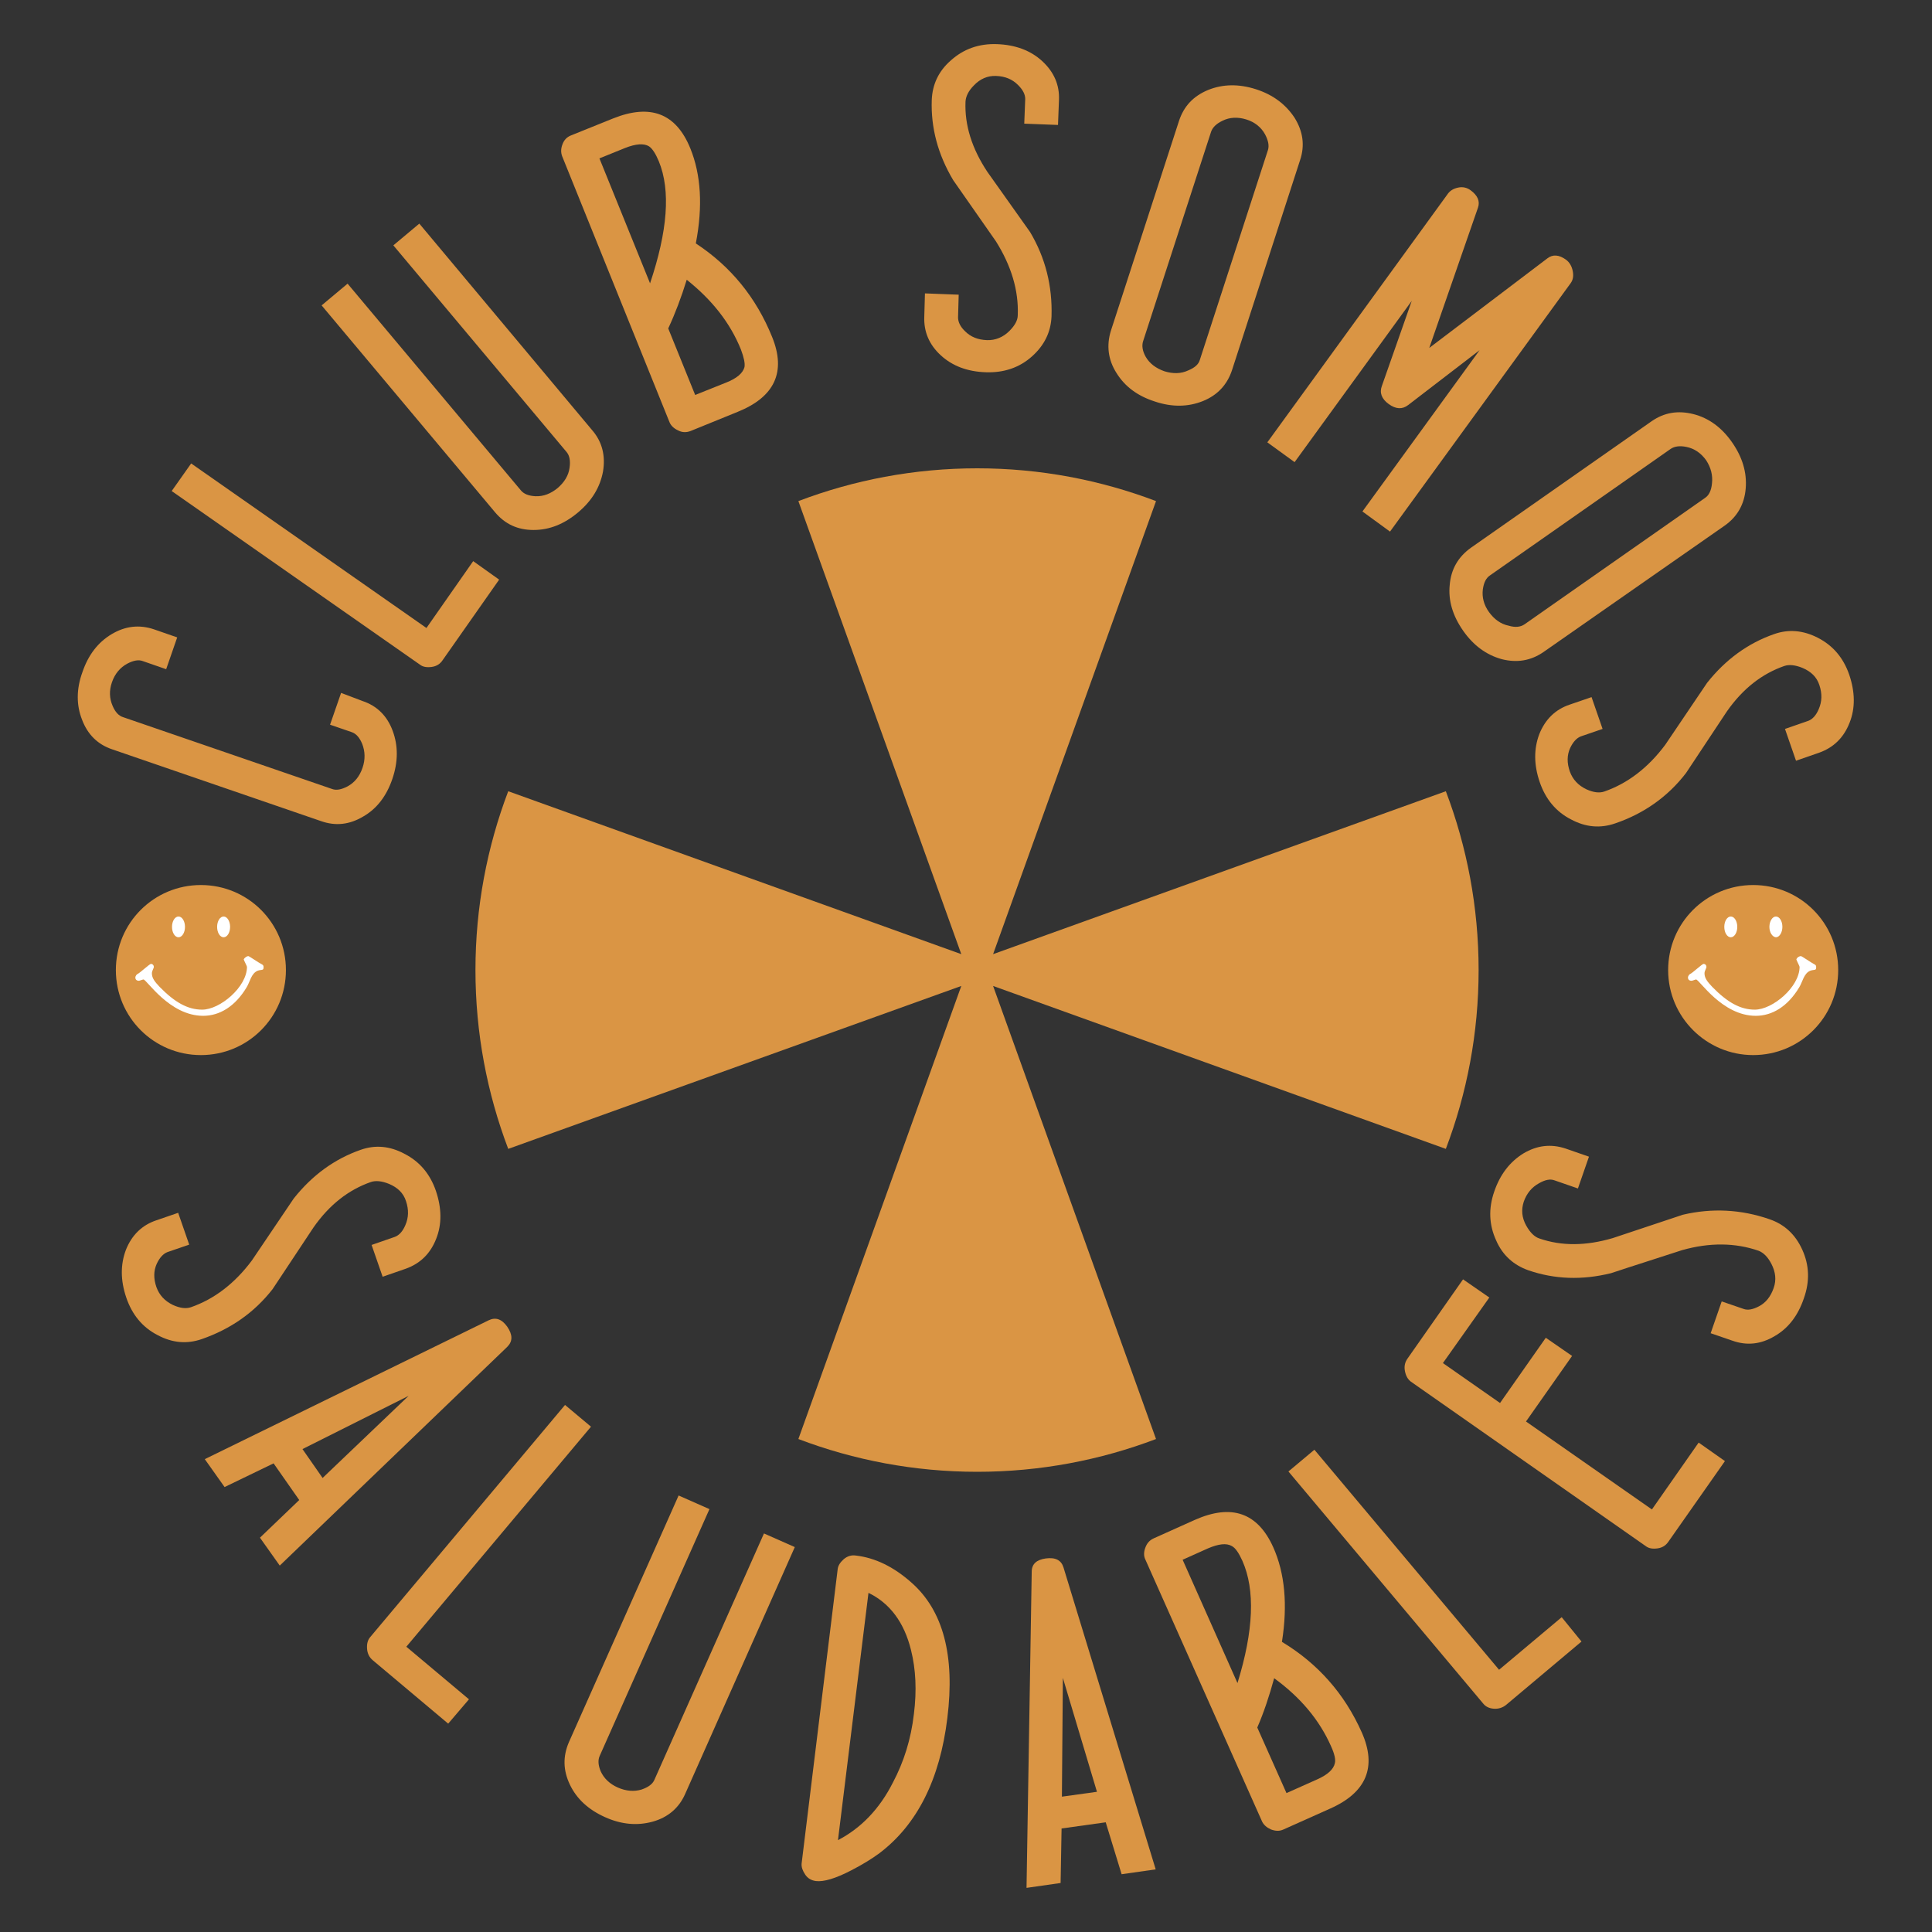<svg xmlns="http://www.w3.org/2000/svg" xmlns:xlink="http://www.w3.org/1999/xlink" x="0px" y="0px" viewBox="0 0 595.3 595.3" style="enable-background:new 0 0 595.3 595.3;" xml:space="preserve"><rect x="0" y="0" width="595.3" height="595.3" fill="#333333" stroke="none"/><style type="text/css">	.st0{fill:#009045;}	.st1{fill:#DA9544;}	.st2{fill:#FFFFFF;}	.st3{fill-rule:evenodd;clip-rule:evenodd;fill:#FFFFFF;}	.st4{fill-rule:evenodd;clip-rule:evenodd;fill:#DA9544;}</style><symbol id="Bush_Left" viewBox="-43.3 -24.3 86.6 48.6">	<g>		<g>			<path class="st0" d="M-33.9-3.5C-25.6,5.4-20.7,18-20.7,18C-24.1,7.5-28.2,2.3-34.9-6.2L-33.9-3.5z"></path>			<path class="st0" d="M-30.5,3.2c0.3,2.3,2.4,11.4,2.4,11.4L-30.3,9c-0.5-2.9,0.8-5.6,0.4-8L-30.5,3.2z"></path>			<path class="st0" d="M-27.7,8.6c0.3,2.3,1.7,9.8,1.7,9.8l-0.5-3.8c0-2.4-0.2-5.7-0.5-8.1L-27.7,8.6z"></path>			<path class="st0" d="M-24.2,13.4c0.2,1.4,3.1,6.6,3.1,6.6l-2.2-2.9c0-1.5-0.2-3.5-0.4-5L-24.2,13.4z"></path>			<path class="st0" d="M-21.2,18.1c0.6,1.2,2.8,6.2,2.8,6.2l-1.3-3.5c-0.3-1.3-1-3-1.6-4.3L-21.2,18.1z"></path>			<path class="st0" d="M-26,10.3c0.3,2.3,1.7,9.8,1.7,9.8l-1.2-4.8c0-2.4,0.4-4.7,0.1-7.1L-26,10.3z"></path>			<path class="st0" d="M-24.5,3.5c1.4,0.9,6.5,3.4,6.5,3.4l-3.3-2.2c-1.8-1.2-5.3-0.6-6.8-1.5L-24.5,3.5z"></path>			<path class="st0" d="M-21.9,6.9c1.9,1.3,6.1,5.1,6.1,5.1l-3.2-2.1c-2.2-1.1-5.1-2.7-7.1-4L-21.9,6.9z"></path>			<path class="st0" d="M-21.8,13.1c1,0.9,3.9,6.2,3.9,6.2l-1.3-3.4c-1.2-0.8-2.8-2-3.9-3L-21.8,13.1z"></path>			<path class="st0" d="M-23.3,9.5c1.6,1,6,5.9,6,5.9l-2.6-3.9c-1.8-0.9-3.5-1.2-5.1-2.2L-23.3,9.5z"></path>			<path class="st0" d="M-33,0.4c0.3,2.3,1.6,12.7,1.6,12.7l-1.4-6.9c-0.5-2.9,0.8-5.6,0.4-8L-33,0.4z"></path>			<path class="st0" d="M-35-1.3c0.3,2.3,1.6,12.7,1.6,12.7l-1.4-6.9c-0.5-2.9,0.8-5.6,0.4-8L-35-1.3z"></path>			<path class="st0" d="M-29.4-0.6c1.5,0.6,10.2,4.3,10.2,4.3L-24,0.6c-1.9-0.8-5.4-0.5-7-1.1L-29.4-0.6z"></path>			<path class="st0" d="M-30-3.3c1.7,0.7,9.7,4.1,9.7,4.1L-25.4-2C-27.5-3-30-2.2-31.8-3L-30-3.3z"></path>		</g>		<g>			<path class="st0" d="M-41.1-9.8c17.3-2.8,35.8-10.6,35.8-10.6c-13.5,6.7-22.8,8.7-38,12.1L-41.1-9.8z"></path>			<path class="st0" d="M-29.9-13.6c2.4-1.7,13.1-8,13.1-8l-7.5,3.4c-3.2,2.1-4.2,4.9-6.8,6.7L-29.9-13.6z"></path>			<path class="st0" d="M-21.8-16.4c2.4-1.7,10.9-7,10.9-7l-4.1,2.8c-2.2,2-5.5,4.5-8,6.3L-21.8-16.4z"></path>			<path class="st0" d="M-13.5-18.5c1.5-1,9.4-3.7,9.4-3.7L-9.2-21c-1.4,1.2-3.4,2.8-5,3.8L-13.5-18.5z"></path>			<path class="st0" d="M-5.9-20.7c1.7-0.6,8.8-3.6,8.8-3.6l-4.6,2.2c-1.5,0.9-3.8,1.9-5.7,2.6L-5.9-20.7z"></path>			<path class="st0" d="M-18.4-17c2.4-1.7,10.9-7,10.9-7l-5.7,3.3c-2.2,2-3.8,4-6.4,5.8L-18.4-17z"></path>			<path class="st0" d="M-22.9-10.7c2.4,0,10.3,0.7,10.3,0.7l-5.7,0c-3,0-6.5-2.3-9-2.3L-22.9-10.7z"></path>			<path class="st0" d="M-16.9-12c3.3,0,11.4-0.9,11.4-0.9l-5.5,0.1c-3.4-0.3-8.1-0.5-11.5-0.4L-16.9-12z"></path>			<path class="st0" d="M-11.2-17c2-0.2,9.9-3,9.9-3l-4.5,2.1c-2.1,0-5,0.2-7.1,0.4L-11.2-17z"></path>			<path class="st0" d="M-16.1-14.9c2.7,0,12-1.6,12-1.6l-6.5,1.8c-2.8-0.3-4.9-0.9-7.7-0.9L-16.1-14.9z"></path>			<path class="st0" d="M-35.2-12.6c2.4-1.7,13.4-9.5,13.4-9.5l-7.8,4.8c-3.2,2.1-4.2,4.9-6.8,6.7L-35.2-12.6z"></path>			<path class="st0" d="M-38.9-12.3c2.4-1.7,13.4-9.5,13.4-9.5l-7.8,4.8c-3.2,2.1-4.2,4.9-6.8,6.7L-38.9-12.3z"></path>			<path class="st0" d="M-32-10c2.3,0.3,15.2,1.9,15.2,1.9l-8.2,0c-2.9-0.3-6.4-2.5-8.8-2.8L-32-10z"></path>			<path class="st0" d="M-35.2-8c2.6,0.3,14.5,1.8,14.5,1.8l-8.2-0.5C-32.2-7-34.2-8.9-37-9.2L-35.2-8z"></path>		</g>		<g>			<path class="st0" d="M-20-4.8c13.5-2,27.7-7.1,27.7-7.1C-2.8-7.2-10-5.7-21.9-3.3L-20-4.8z"></path>			<path class="st0" d="M-11.4-7c1.9-1.2,10.2-5.6,10.2-5.6L-7-10.3c-2.5,1.5-3.3,3.4-5.3,4.7L-11.4-7z"></path>			<path class="st0" d="M-5.1-9c1.9-1.2,8.5-5,8.5-5l-3.2,2C-1.5-10.7-4.1-8.9-6-7.6L-5.1-9z"></path>			<path class="st0" d="M1.3-10.5c1.2-0.7,7.3-2.6,7.3-2.6l-4,0.9c-1.1,0.8-2.6,1.9-3.9,2.7L1.3-10.5z"></path>			<path class="st0" d="M7.3-12.1c1.4-0.4,6.8-2.5,6.8-2.5l-3.6,1.5c-1.2,0.6-3,1.4-4.4,1.8L7.3-12.1z"></path>			<path class="st0" d="M-2.5-9.5c1.9-1.2,8.5-5,8.5-5l-4.5,2.3c-1.7,1.4-3,2.8-5,4.1L-2.5-9.5z"></path>			<path class="st0" d="M-6-5c1.8,0,8,0.5,8,0.5l-4.5,0c-2.4,0-5-1.6-7-1.7L-6-5z"></path>			<path class="st0" d="M-1.3-5.9c2.5,0,8.9-0.6,8.9-0.6l-4.3,0c-2.7-0.2-6.3-0.3-9-0.3L-1.3-5.9z"></path>			<path class="st0" d="M3.1-9.5c1.6-0.1,7.7-2.1,7.7-2.1l-3.5,1.5c-1.7,0-3.9,0.1-5.6,0.3L3.1-9.5z"></path>			<path class="st0" d="M-0.7-7.9c2.1,0,9.3-1.1,9.3-1.1l-5,1.2C1.4-8-0.2-8.5-2.4-8.5L-0.7-7.9z"></path>			<path class="st0" d="M-15.5-6.3C-13.7-7.5-5.1-13-5.1-13l-6.1,3.4c-2.5,1.5-3.3,3.4-5.3,4.7L-15.5-6.3z"></path>			<path class="st0" d="M-18.4-6.2C-16.6-7.3-8-12.8-8-12.8l-6.1,3.4c-2.5,1.5-3.3,3.4-5.3,4.7L-18.4-6.2z"></path>			<path class="st0" d="M-13.1-4.5c1.8,0.2,11.9,1.3,11.9,1.3l-6.4,0c-2.3-0.2-5-1.7-6.8-2L-13.1-4.5z"></path>			<path class="st0" d="M-15.6-3.1c2,0.2,11.3,1.3,11.3,1.3l-6.4-0.3C-13.3-2.4-14.8-3.7-17-4L-15.6-3.1z"></path>		</g>		<g>			<path class="st0" d="M1.7-2.1c12.2-1.7,25.1-6.1,25.1-6.1C17.3-4.1,10.7-2.8,0-0.8L1.7-2.1z"></path>			<path class="st0" d="M9.5-4c1.7-1,9.2-4.8,9.2-4.8l-5.3,2.1c-2.2,1.3-3,3-4.8,4L9.5-4z"></path>			<path class="st0" d="M15.2-5.7c1.7-1,7.7-4.3,7.7-4.3L20-8.3c-1.6,1.2-3.9,2.7-5.7,3.8L15.2-5.7z"></path>			<path class="st0" d="M21-7c1.1-0.6,6.7-2.3,6.7-2.3L24-8.5c-1,0.7-2.4,1.7-3.5,2.3L21-7z"></path>			<path class="st0" d="M26.4-8.3c1.2-0.4,6.2-2.2,6.2-2.2l-3.3,1.3c-1.1,0.5-2.7,1.2-4,1.6L26.4-8.3z"></path>			<path class="st0" d="M17.6-6.1c1.7-1,7.7-4.3,7.7-4.3l-4,2c-1.6,1.2-2.7,2.4-4.5,3.5L17.6-6.1z"></path>			<path class="st0" d="M14.3-2.2c1.7,0,7.3,0.4,7.3,0.4l-4,0c-2.1,0-4.6-1.4-6.3-1.4L14.3-2.2z"></path>			<path class="st0" d="M18.6-3c2.3,0,8.1-0.5,8.1-0.5l-3.9,0c-2.4-0.2-5.7-0.3-8.1-0.3L18.6-3z"></path>			<path class="st0" d="M22.6-6.1c1.4-0.1,7-1.8,7-1.8l-3.2,1.3c-1.5,0-3.5,0.1-5,0.2L22.6-6.1z"></path>			<path class="st0" d="M19.2-4.8c1.9,0,8.4-1,8.4-1l-4.6,1.1c-2-0.2-3.5-0.5-5.5-0.5L19.2-4.8z"></path>			<path class="st0" d="M5.7-3.4c1.7-1,9.5-5.7,9.5-5.7L9.7-6.2c-2.2,1.3-3,3-4.8,4L5.7-3.4z"></path>			<path class="st0" d="M3.1-3.2c1.7-1,9.5-5.7,9.5-5.7L7-6c-2.2,1.3-3,3-4.8,4L3.1-3.2z"></path>			<path class="st0" d="M7.9-1.8c1.6,0.2,10.7,1.1,10.7,1.1l-5.8,0c-2.1-0.2-4.5-1.5-6.2-1.7L7.9-1.8z"></path>			<path class="st0" d="M5.7-0.6C7.5-0.4,16,0.5,16,0.5l-5.8-0.3C7.8,0,6.4-1.2,4.4-1.4L5.7-0.6z"></path>		</g>		<g>			<path class="st0" d="M14,2.8c11.1-1.5,22.7-5.2,22.7-5.2c-8.6,3.5-14.5,4.6-24.3,6.3L14,2.8z"></path>			<path class="st0" d="M21.1,1.2C22.6,0.3,29.4-3,29.4-3l-4.8,1.8c-2,1.1-2.7,2.6-4.3,3.5L21.1,1.2z"></path>			<path class="st0" d="M26.2-0.3c1.5-0.9,7-3.7,7-3.7l-2.6,1.5c-1.4,1-3.5,2.4-5.1,3.3L26.2-0.3z"></path>			<path class="st0" d="M31.5-1.4c1-0.5,6-2,6-2l-3.3,0.6c-0.9,0.6-2.2,1.4-3.2,2L31.5-1.4z"></path>			<path class="st0" d="M36.4-2.5C37.5-2.9,42-4.4,42-4.4l-3,1.1c-1,0.5-2.4,1-3.6,1.4L36.4-2.5z"></path>			<path class="st0" d="M28.4-0.6c1.5-0.9,7-3.7,7-3.7l-3.6,1.7c-1.4,1-2.4,2.1-4.1,3L28.4-0.6z"></path>			<path class="st0" d="M25.5,2.7C27,2.7,32.1,3,32.1,3l-3.7,0c-1.9,0-4.1-1.2-5.7-1.2L25.5,2.7z"></path>			<path class="st0" d="M29.4,2c2.1,0,7.3-0.5,7.3-0.5l-3.5,0C31,1.4,28,1.3,25.8,1.3L29.4,2z"></path>			<path class="st0" d="M33-0.6c1.3-0.1,6.3-1.5,6.3-1.5l-2.9,1.1c-1.4,0-3.2,0.1-4.6,0.2L33-0.6z"></path>			<path class="st0" d="M29.9,0.5c1.7,0,7.6-0.8,7.6-0.8l-4.1,0.9c-1.8-0.1-3.1-0.5-4.9-0.5L29.9,0.5z"></path>			<path class="st0" d="M17.7,1.7c1.5-0.9,8.6-4.9,8.6-4.9l-5,2.5c-2,1.1-2.7,2.6-4.3,3.5L17.7,1.7z"></path>			<path class="st0" d="M15.3,1.8c1.5-0.9,8.6-4.9,8.6-4.9l-5,2.5c-2,1.1-2.7,2.5-4.3,3.5L15.3,1.8z"></path>			<path class="st0" d="M19.7,3.1c1.5,0.2,9.7,1,9.7,1l-5.2,0c-1.9-0.2-4.1-1.3-5.6-1.5L19.7,3.1z"></path>			<path class="st0" d="M17.7,4.1C19.3,4.2,26.9,5,26.9,5l-5.2-0.2c-2.2-0.2-3.4-1.1-5.2-1.3L17.7,4.1z"></path>		</g>		<g>			<path class="st0" d="M-16.8,0.1c7.6,6.3,13.9,16,13.9,16C-7,8-10.9,4.2-17.2-2L-16.8,0.1z"></path>			<path class="st0" d="M-12.5,5.1c0.5,1.8,3.3,9.1,3.3,9.1l-2.4-4.3c-0.7-2.3-0.1-4.6-0.7-6.6L-12.5,5.1z"></path>			<path class="st0" d="M-9.6,9.2C-9.1,11-7,17.1-7,17.1l-0.9-3c-0.3-2-0.9-4.7-1.5-6.6L-9.6,9.2z"></path>			<path class="st0" d="M-6.3,12.7c0.3,1.1,3.2,5,3.2,5l-2.1-2.1c-0.2-1.2-0.6-2.9-0.9-4L-6.3,12.7z"></path>			<path class="st0" d="M-3.3,16.2c0.6,0.9,3,4.8,3,4.8l-1.5-2.7c-0.4-1-1.1-2.4-1.8-3.3L-3.3,16.2z"></path>			<path class="st0" d="M-8.1,10.5c0.5,1.8,2.6,7.8,2.6,7.8L-7,14.5c-0.3-2-0.3-3.9-0.8-5.8L-8.1,10.5z"></path>			<path class="st0" d="M-7.8,4.7c1.2,0.5,5.5,2,5.5,2l-2.9-1.4c-1.5-0.7-4.2,0.1-5.5-0.4L-7.8,4.7z"></path>			<path class="st0" d="M-5.3,7.1c1.6,0.8,5.4,3.4,5.4,3.4l-2.7-1.4c-1.8-0.6-4.3-1.6-6-2.4L-5.3,7.1z"></path>			<path class="st0" d="M-4.5,12.2c0.9,0.6,3.8,4.6,3.8,4.6l-1.4-2.7c-1.1-0.5-2.5-1.3-3.5-2L-4.5,12.2z"></path>			<path class="st0" d="M-6.1,9.4c1.4,0.6,5.4,4.1,5.4,4.1l-2.6-2.9c-1.5-0.5-2.9-0.5-4.3-1.2L-6.1,9.4z"></path>			<path class="st0" d="M-14.8,3.2c0.5,1.8,2.9,10.2,2.9,10.2l-2-5.5c-0.7-2.3-0.1-4.6-0.7-6.6L-14.8,3.2z"></path>			<path class="st0" d="M-16.6,2.1c0.5,1.8,2.9,10.2,2.9,10.2l-2-5.5c-0.7-2.3-0.1-4.6-0.7-6.6L-16.6,2.1z"></path>			<path class="st0" d="M-12.2,2c1.3,0.3,8.5,2.3,8.5,2.3l-4.2-2c-1.6-0.4-4.2,0.3-5.6,0L-12.2,2z"></path>			<path class="st0" d="M-13-0.2c1.4,0.4,8.1,2.2,8.1,2.2l-4.3-1.6c-1.8-0.6-3.6,0.3-5.2-0.1L-13-0.2z"></path>		</g>		<g>			<path class="st0" d="M-1.7,1.4c5,5.2,8.9,13,8.9,13c-2.4-6.5-4.9-9.6-9-14.6L-1.7,1.4z"></path>			<path class="st0" d="M1,5.4c0.3,1.4,1.8,7.1,1.8,7.1L1.4,9.1C1,7.3,1.6,5.6,1.3,4.1L1,5.4z"></path>			<path class="st0" d="M2.8,8.7c0.3,1.4,1.3,6.1,1.3,6.1l-0.4-2.4c-0.1-1.5-0.3-3.6-0.6-5.1L2.8,8.7z"></path>			<path class="st0" d="M4.9,11.6c0.2,0.9,2,4,2,4l-1.3-1.8c-0.1-0.9-0.2-2.2-0.4-3.1L4.9,11.6z"></path>			<path class="st0" d="M6.8,14.4c0.4,0.7,1.8,3.8,1.8,3.8l-0.9-2.2c-0.2-0.8-0.7-1.9-1.1-2.6L6.8,14.4z"></path>			<path class="st0" d="M3.8,9.8c0.3,1.4,1.3,6.1,1.3,6.1l-0.8-3c-0.1-1.5,0.1-3-0.2-4.5L3.8,9.8z"></path>			<path class="st0" d="M4.4,5.4c0.8,0.5,3.8,1.8,3.8,1.8L6.2,6c-1-0.7-3-0.2-3.9-0.7L4.4,5.4z"></path>			<path class="st0" d="M6,7.4c1.1,0.7,3.6,2.9,3.6,2.9L7.8,9.1c-1.3-0.6-3-1.5-4.1-2.2L6,7.4z"></path>			<path class="st0" d="M6.3,11.3C6.9,11.9,8.7,15,8.7,15l-0.8-2.1c-0.7-0.5-1.7-1.2-2.3-1.7L6.3,11.3z"></path>			<path class="st0" d="M5.3,9.1c0.9,0.6,3.6,3.4,3.6,3.4l-1.6-2.3c-1.1-0.5-2-0.6-3-1.2L5.3,9.1z"></path>			<path class="st0" d="M-0.5,3.8c0.3,1.4,1.4,8,1.4,8l-1-4.3c-0.4-1.8,0.2-3.5-0.1-5L-0.5,3.8z"></path>			<path class="st0" d="M-1.7,2.9c0.3,1.4,1.4,8,1.4,8l-1-4.3c-0.4-1.8,0.2-3.5-0.1-5L-1.7,2.9z"></path>			<path class="st0" d="M1.5,3c0.9,0.3,5.9,2.2,5.9,2.2L4.5,3.5c-1.1-0.4-3,0-4-0.4L1.5,3z"></path>			<path class="st0" d="M1,1.3c1,0.4,5.6,2.1,5.6,2.1L3.7,2C2.4,1.4,1.1,2,0,1.6L1,1.3z"></path>		</g>		<g>			<path class="st0" d="M10.4,4.1c5.3,4.5,9.1,10.9,9.1,10.9c-2.2-5.3-4.9-8-9.2-12.2L10.4,4.1z"></path>			<path class="st0" d="M13.2,7.5c0.2,1.1,1.5,5.8,1.5,5.8l-1.4-2.8c-0.3-1.5,0.5-2.8,0.3-4L13.2,7.5z"></path>			<path class="st0" d="M15,10.3c0.2,1.1,1.1,5,1.1,5l-0.3-1.9c0-1.2-0.1-2.9-0.3-4.1L15,10.3z"></path>			<path class="st0" d="M17.3,12.7c0.1,0.7,2,3.3,2,3.3l-1.4-1.5c0-0.8-0.1-1.8-0.2-2.5L17.3,12.7z"></path>			<path class="st0" d="M19.2,15.1c0.4,0.6,1.8,3.2,1.8,3.2l-0.8-1.8c-0.2-0.7-0.6-1.5-1-2.2L19.2,15.1z"></path>			<path class="st0" d="M16.1,11.2c0.2,1.1,1.1,5,1.1,5l-0.7-2.4c0-1.2,0.3-2.4,0.1-3.6L16.1,11.2z"></path>			<path class="st0" d="M17,7.7c0.9,0.4,4.2,1.7,4.2,1.7l-2.2-1.1c-1.1-0.6-3.4-0.3-4.4-0.8L17,7.7z"></path>			<path class="st0" d="M18.8,9.4c1.2,0.6,3.9,2.6,3.9,2.6l-2-1.1c-1.4-0.5-3.2-1.4-4.5-2L18.8,9.4z"></path>			<path class="st0" d="M18.8,12.6c0.7,0.5,2.5,3.1,2.5,3.1l-0.8-1.7c-0.8-0.4-1.8-1-2.5-1.5L18.8,12.6z"></path>			<path class="st0" d="M17.8,10.7c1,0.5,3.8,3,3.8,3l-1.7-2c-1.2-0.4-2.2-0.6-3.3-1.1L17.8,10.7z"></path>			<path class="st0" d="M11.6,6.1c0.2,1.1,1,6.4,1,6.4l-0.9-3.5c-0.3-1.5,0.5-2.8,0.3-4L11.6,6.1z"></path>			<path class="st0" d="M10.3,5.3c0.2,1.1,1,6.4,1,6.4l-0.9-3.5c-0.3-1.5,0.5-2.8,0.3-4L10.3,5.3z"></path>			<path class="st0" d="M13.9,5.7c1,0.3,6.5,2.2,6.5,2.2l-3.1-1.6c-1.3-0.4-3.4-0.2-4.5-0.6L13.9,5.7z"></path>			<path class="st0" d="M13.5,4.3c1.1,0.4,6.2,2.1,6.2,2.1L16.5,5c-1.4-0.5-3-0.1-4.1-0.5L13.5,4.3z"></path>		</g>		<g>			<path class="st0" d="M22.4,7.2c9.3,2,17.5,6.5,17.5,6.5C34.3,9.7,29.5,8.3,21.7,6L22.4,7.2z"></path>			<path class="st0" d="M27.8,9.3c0.8,1,4.9,4.8,4.9,4.8L29.4,12c-1.1-1.2-0.7-2.8-1.6-3.9L27.8,9.3z"></path>			<path class="st0" d="M31.5,11.1c0.8,1,3.9,4.2,3.9,4.2L34,13.6c-0.6-1.2-1.6-2.7-2.5-3.7L31.5,11.1z"></path>			<path class="st0" d="M35.7,12.5c0.5,0.6,4.2,2.3,4.2,2.3L37.3,14c-0.4-0.7-1-1.6-1.6-2.3L35.7,12.5z"></path>			<path class="st0" d="M39.4,13.9c0.8,0.4,3.9,2.2,3.9,2.2l-2-1.3c-0.6-0.5-1.6-1.2-2.4-1.6L39.4,13.9z"></path>			<path class="st0" d="M33.3,11.5c0.8,1,3.9,4.2,3.9,4.2l-2.2-2c-0.6-1.2-0.8-2.3-1.7-3.4L33.3,11.5z"></path>			<path class="st0" d="M32.9,7.9c1.4,0,6.4-0.1,6.4-0.1l-3.4-0.2c-1.8-0.1-4.7,1.1-6.2,1.1L32.9,7.9z"></path>			<path class="st0" d="M36,8.8c1.9,0.1,6.5,0.8,6.5,0.8l-3.2-0.2c-2.1,0.1-5,0-7-0.1L36,8.8z"></path>			<path class="st0" d="M37.6,11.7c1.1,0.2,4.8,1.9,4.8,1.9l-1.9-1.3c-1.3-0.1-2.9-0.2-4.1-0.4L37.6,11.7z"></path>			<path class="st0" d="M35.5,10.4c1.6,0.1,6.5,1.2,6.5,1.2l-3.2-1.1c-1.8,0.1-3.2,0.4-4.9,0.3L35.5,10.4z"></path>			<path class="st0" d="M25,8.6c0.8,1,4.5,5.6,4.5,5.6l-2.9-2.9c-1.1-1.2-0.7-2.8-1.6-3.9L25,8.6z"></path>			<path class="st0" d="M22.9,8.3c0.8,1,4.5,5.6,4.5,5.6l-2.9-2.9c-1.1-1.2-0.7-2.8-1.6-3.9L22.9,8.3z"></path>			<path class="st0" d="M27.8,7.2c1.5-0.1,9.7-0.6,9.7-0.6l-4.9-0.2c-1.9,0.1-4.7,1.2-6.2,1.3L27.8,7.2z"></path>			<path class="st0" d="M26.6,6.1c1.6-0.1,9.3-0.6,9.3-0.6l-5,0c-2.1,0.1-4,1.1-5.7,1.2L26.6,6.1z"></path>		</g>	</g></symbol><g id="Fondo"></g><g id="Gu&#xED;as"></g><g id="Primer_plano">	<g>		<path class="st1" d="M35.7,298.9c0-14.5,11.7-26.2,26.2-26.2c14.5,0,26.2,11.7,26.2,26.2c0,14.5-11.7,26.2-26.2,26.2   C47.4,325.1,35.7,313.4,35.7,298.9z"></path>		<ellipse class="st2" cx="55" cy="285.6" rx="2" ry="3.2"></ellipse>		<ellipse class="st2" cx="68.9" cy="285.6" rx="2" ry="3.2"></ellipse>		<path class="st3" d="M76.5,294.6c0.3,0,3.1,2,4.3,2.6c0.5,0.3,0.4,0.7,0.4,1c0,0.9-0.7,0.5-1.8,0.9c-2,0.8-2.4,3.5-3.4,5.1   c-3.6,6-8.4,8.8-13.4,8.8c-10.4,0-17.4-11.2-18.4-11.2c-0.2,0-1.2,0.4-1.4,0.4c-0.8,0-1.1-0.5-1.1-1c0-0.4,0.4-1,0.7-1.1   c0.7-0.3,3.7-3.1,4.1-3.1c0.6,0,0.9,0.5,0.9,0.9c0,0.5-0.6,1.2-0.6,2c0,1.5,0.9,2.6,2.4,4.2c4.6,4.7,8.6,7,13.1,7   c5.5,0,13.8-7,13.8-13.2c0-0.2-1-2.1-1-2.3C75.5,294.9,76.2,294.6,76.5,294.6z"></path>		<path class="st1" d="M514,298.9c0-14.5,11.7-26.2,26.2-26.2c14.5,0,26.2,11.7,26.2,26.2c0,14.5-11.7,26.2-26.2,26.2   C525.8,325.1,514,313.4,514,298.9z"></path>		<ellipse class="st2" cx="533.3" cy="285.6" rx="2" ry="3.2"></ellipse>		<path class="st2" d="M545.2,285.6c0-1.7,0.9-3.2,2-3.2c1.1,0,2,1.4,2,3.2c0,1.7-0.9,3.2-2,3.2   C546.1,288.7,545.2,287.3,545.2,285.6z"></path>		<path class="st3" d="M554.9,294.6c0.3,0,3.1,2,4.3,2.6c0.5,0.3,0.4,0.7,0.4,1c0,0.9-0.7,0.5-1.8,0.9c-2,0.8-2.4,3.5-3.4,5.1   c-3.6,6-8.4,8.8-13.4,8.8c-10.4,0-17.4-11.2-18.4-11.2c-0.2,0-1.1,0.4-1.4,0.4c-0.8,0-1.1-0.5-1.1-1c0-0.4,0.4-1,0.7-1.1   c0.7-0.3,3.7-3.1,4.1-3.1c0.6,0,0.9,0.5,0.9,0.9c0,0.5-0.6,1.2-0.6,2c0,1.5,0.9,2.6,2.4,4.2c4.6,4.7,8.6,7,13.1,7   c5.5,0,13.8-7,13.8-13.2c0-0.2-1-2.1-1-2.3C553.8,294.9,554.5,294.6,554.9,294.6z"></path>		<path class="st1" d="M306,303.8l50.2,139.6c-17.1,6.5-35.7,10.1-55.1,10.1c-19.4,0-38-3.6-55.1-10.1l50.2-139.6L156.6,354   c-6.5-17.1-10.1-35.7-10.1-55.1s3.6-38,10.1-55.1L296.2,294L246,154.4c17.1-6.5,35.7-10.1,55.1-10.1c19.4,0,38,3.6,55.1,10.1   L306,294l139.5-50.2c6.5,17.1,10.1,35.7,10.1,55.1s-3.6,38-10.1,55.1L306,303.8z"></path>		<path class="st4" d="M111.7,216c4.5,1.5,7.6,4.6,9.3,9.2c1.7,4.6,1.7,9.5-0.1,14.8c-1.8,5.3-4.8,9.2-9,11.6c-4.2,2.5-8.5,3-13,1.4   l-64.3-22.1c-4.5-1.5-7.6-4.6-9.3-9.1c-1.8-4.5-1.8-9.5,0.1-14.7c1.8-5.3,4.8-9.2,9-11.7c4.2-2.5,8.5-3,13-1.5l7.2,2.5l-3.4,9.8   l-7.2-2.5c-1.3-0.5-2.9-0.2-4.8,0.8c-2.2,1.2-3.8,3.1-4.7,5.7c-0.9,2.6-0.8,5,0.2,7.3c0.8,1.9,1.9,3.1,3.3,3.5l64.3,22.1   c1.3,0.5,2.9,0.2,4.8-0.8c2.2-1.2,3.7-3.1,4.6-5.7c0.9-2.6,0.8-5.1-0.1-7.4c-0.8-1.9-1.8-3.1-3.2-3.6l-6.7-2.3l3.4-9.8L111.7,216z   "></path>		<path class="st4" d="M153.8,178.6l-17.4,24.8c-0.8,1.2-1.9,1.9-3.4,2.1c-1.5,0.2-2.7,0-3.6-0.7l-76.5-53.5l6-8.5l72.5,50.7   l14.4-20.6L153.8,178.6z"></path>		<path class="st4" d="M182.5,132.6c3.1,3.6,4.1,7.9,3.3,12.7c-0.9,4.8-3.4,9-7.7,12.6c-4.3,3.6-8.8,5.4-13.7,5.4   c-4.9,0-8.8-1.8-11.9-5.5L99.1,94.1l8-6.7l53.4,63.7c0.9,1.1,2.4,1.7,4.5,1.8c2.5,0.1,4.7-0.8,6.8-2.5c2.1-1.8,3.4-3.9,3.7-6.3   c0.3-2.1,0-3.7-0.9-4.8l-53.4-63.7l8-6.7L182.5,132.6z"></path>		<path class="st4" d="M228.3,107.7c-3.3-8.2-8.9-15.3-16.7-21.5c-1.7,5.5-3.6,10.5-5.7,15l8.3,20.5l9.5-3.8   c3.3-1.3,5.2-2.9,5.7-4.8C229.6,111.9,229.2,110.1,228.3,107.7z M203,49.7c-1-2.4-2-3.9-3-4.6c-1.6-1-4.1-0.8-7.4,0.5l-7.9,3.2   l15.6,38.5C205.7,71.2,206.7,58.7,203,49.7z M237.9,103.8c4.4,10.8,0.8,18.5-10.6,23.1l-14.5,5.9c-1.3,0.5-2.6,0.5-3.9-0.2   c-1.3-0.6-2.2-1.5-2.6-2.5l-33.1-82c-0.4-1.1-0.4-2.3,0.1-3.6c0.5-1.4,1.4-2.3,2.7-2.8l12.9-5.2c11.5-4.6,19.4-1.6,23.8,9.2   c3.3,8.1,3.9,17.9,1.7,29.3C225.2,82.1,233,91.7,237.9,103.8z"></path>		<path class="st4" d="M324,97.5c-0.2,4.8-2.2,8.9-6,12.3c-3.9,3.5-8.7,5.1-14.3,4.9c-5.6-0.2-10.2-1.9-13.8-5.2   c-3.6-3.3-5.3-7.3-5.1-12l0.2-7.1l10.4,0.4l-0.2,7c0,1.4,0.7,2.9,2.2,4.3c1.7,1.7,3.9,2.6,6.7,2.7c2.6,0.1,5-0.9,6.9-2.8   c1.7-1.7,2.6-3.3,2.6-4.9c0.3-7.6-2-15.2-6.7-22.7c-4.4-6.3-8.8-12.6-13.2-18.9c-4.7-7.9-6.9-16.1-6.6-24.7   c0.2-4.8,2.1-8.9,5.9-12.2c3.9-3.5,8.6-5.2,14.2-5c5.6,0.2,10.3,1.9,13.9,5.2s5.4,7.3,5.2,12l-0.3,7.7l-10.4-0.4l0.3-7.6   c0-1.4-0.7-2.8-2.2-4.3c-1.8-1.8-4-2.7-6.8-2.8c-2.6-0.1-4.9,0.9-6.8,2.9c-1.7,1.7-2.5,3.4-2.6,5c-0.3,7.3,2,14.5,6.7,21.6   c4.4,6.2,8.8,12.4,13.2,18.6C322.1,79.4,324.3,88.1,324,97.5z"></path>		<path class="st4" d="M369.7,110.9l21-64.7c0.4-1.3,0.1-2.9-0.9-4.8c-1.2-2.2-3.2-3.8-5.8-4.6c-2.6-0.8-5.1-0.7-7.3,0.4   c-1.9,0.9-3,2-3.5,3.3l-21,64.7c-0.4,1.3-0.2,2.9,0.8,4.7c1.2,2.1,3.2,3.6,5.8,4.5c2.6,0.8,5.1,0.8,7.4-0.3   C368.1,113.3,369.3,112.3,369.7,110.9z M379.6,114.1c-1.5,4.5-4.5,7.7-9,9.5c-4.5,1.8-9.5,1.9-14.8,0.1c-5.3-1.7-9.2-4.6-11.8-8.8   c-2.6-4.1-3.1-8.5-1.7-13l21-64.7c1.5-4.5,4.4-7.6,9-9.5c4.5-1.8,9.4-1.9,14.7-0.2c5.3,1.7,9.2,4.7,11.9,8.8   c2.6,4.2,3.2,8.5,1.7,13L379.6,114.1z"></path>		<path class="st4" d="M428.3,163.8l-8.5-6.2l36.1-49.7l-22,16.9c-1.8,1.4-3.8,1.3-6-0.3c-2.2-1.6-2.9-3.5-2.1-5.6l9.2-26.2   l-36.1,49.7l-8.4-6.1l55.7-76.7c0.7-0.9,1.7-1.5,3.1-1.8c1.4-0.3,2.7,0,3.8,0.8c2.2,1.6,3,3.4,2.3,5.4l-15,43.2l36.4-27.6   c1.7-1.3,3.6-1.1,5.7,0.4c1.1,0.8,1.8,2,2.1,3.5c0.3,1.5,0.1,2.7-0.6,3.7L428.3,163.8z"></path>		<path class="st4" d="M469.7,192.4l55.7-39c1.2-0.8,1.9-2.3,2.1-4.4c0.3-2.5-0.3-4.9-1.8-7.2c-1.6-2.2-3.6-3.6-6.1-4.1   c-2-0.4-3.6-0.2-4.8,0.6l-55.7,39c-1.2,0.8-1.9,2.2-2.2,4.3c-0.3,2.4,0.3,4.8,1.9,7c1.6,2.2,3.6,3.7,6.1,4.2   C466.9,193.4,468.5,193.2,469.7,192.4z M475.6,200.9c-3.9,2.7-8.2,3.4-12.9,2.2c-4.7-1.3-8.7-4.2-11.9-8.8   c-3.2-4.6-4.6-9.3-4.1-14.1c0.4-4.8,2.6-8.6,6.5-11.4l55.7-39c3.9-2.7,8.1-3.4,12.9-2.2c4.7,1.2,8.7,4.1,11.9,8.7   c3.2,4.6,4.6,9.3,4.2,14.2c-0.4,4.9-2.6,8.7-6.4,11.4L475.6,200.9z"></path>		<path class="st4" d="M497.7,253.7c-4.6,1.6-9.1,1.2-13.6-1.2c-4.7-2.4-7.9-6.3-9.7-11.6c-1.8-5.3-1.8-10.2-0.1-14.7   c1.8-4.5,4.9-7.6,9.4-9.1l6.7-2.3l3.4,9.8l-6.7,2.3c-1.3,0.5-2.4,1.7-3.3,3.6c-1,2.2-1,4.6-0.1,7.2c0.9,2.5,2.6,4.3,5.1,5.5   c2.2,1,4,1.2,5.5,0.7c7.2-2.5,13.5-7.3,18.8-14.4c4.3-6.4,8.6-12.7,12.9-19.1c5.7-7.2,12.6-12.2,20.6-15c4.5-1.6,9-1.2,13.5,1.1   c4.7,2.4,7.9,6.2,9.7,11.4c1.8,5.3,1.9,10.3,0.1,14.8c-1.8,4.6-4.9,7.6-9.3,9.2l-7.2,2.5l-3.4-9.8l7.2-2.5   c1.3-0.5,2.4-1.7,3.2-3.6c1-2.3,1.1-4.7,0.2-7.4c-0.8-2.5-2.6-4.2-5.2-5.3c-2.2-0.9-4.1-1.1-5.6-0.6c-6.9,2.4-12.8,7-17.7,14   c-4.2,6.3-8.4,12.7-12.6,19C513.9,245.5,506.5,250.7,497.7,253.7z"></path>		<path class="st4" d="M62.2,412.6c-4.6,1.6-9.1,1.2-13.6-1.2c-4.7-2.4-7.9-6.3-9.7-11.6c-1.8-5.3-1.8-10.2-0.1-14.7   c1.8-4.5,4.9-7.6,9.4-9.1l6.7-2.3l3.4,9.8l-6.7,2.3c-1.3,0.5-2.4,1.7-3.3,3.6c-1,2.2-1,4.6-0.1,7.2c0.9,2.5,2.6,4.3,5.1,5.5   c2.2,1,4,1.2,5.5,0.7c7.2-2.5,13.5-7.3,18.8-14.4c4.3-6.4,8.6-12.7,12.9-19.1c5.7-7.2,12.6-12.2,20.6-15c4.5-1.6,9-1.2,13.5,1.2   c4.7,2.4,7.9,6.2,9.7,11.4c1.8,5.3,1.9,10.3,0.1,14.8c-1.8,4.6-4.9,7.6-9.3,9.2l-7.2,2.5l-3.4-9.8l7.2-2.5   c1.3-0.5,2.4-1.7,3.2-3.6c1-2.3,1.1-4.7,0.2-7.4c-0.8-2.5-2.6-4.2-5.2-5.3c-2.2-0.9-4.1-1.1-5.6-0.6c-6.9,2.4-12.8,7-17.7,14   c-4.2,6.3-8.4,12.7-12.6,19C78.4,404.4,71.1,409.5,62.2,412.6z"></path>		<path class="st4" d="M99.4,455.4l26.5-25.3l-32.7,16.4L99.4,455.4z M86.2,482.4l-6.1-8.6l12.1-11.6l-7.9-11.3l-15.1,7.3l-6.1-8.6   l87.5-42.8c2.1-1,4-0.4,5.7,2c1.7,2.5,1.7,4.5,0,6.2L86.2,482.4z"></path>		<path class="st4" d="M138.1,531.1l-23.2-19.5c-1.1-0.9-1.7-2.1-1.8-3.6c-0.1-1.5,0.2-2.7,1-3.6l60-71.5l8,6.7l-56.9,67.8   l19.3,16.2L138.1,531.1z"></path>		<path class="st4" d="M211.1,552.8c-1.9,4.3-5.3,7.2-10,8.5c-4.7,1.3-9.6,0.9-14.7-1.4c-5.1-2.3-8.7-5.6-10.8-10   c-2.1-4.4-2.2-8.7-0.3-13.1l33.8-76l9.5,4.2l-33.8,76c-0.6,1.3-0.5,2.9,0.3,4.8c1,2.2,2.8,3.9,5.3,5c2.5,1.1,5,1.3,7.3,0.6   c2-0.7,3.3-1.6,3.9-2.9l33.8-76l9.5,4.2L211.1,552.8z"></path>		<path class="st4" d="M281.6,528.1c0.9-7.2,0.6-13.7-0.9-19.7c-2.1-8.5-6.5-14.4-13.1-17.6l-9.4,76.2c7.1-3.7,12.8-9.6,16.9-17.7   C278.5,542.9,280.7,535.9,281.6,528.1z M291.9,529.4c-2.3,18.9-9.3,32.8-20.9,41.6c-2.3,1.7-5.2,3.5-8.7,5.3   c-4.8,2.5-8.5,3.6-10.9,3.3c-1.4-0.2-2.5-0.8-3.3-2c-0.8-1.2-1.2-2.3-1.1-3.4l11.1-90.6c0.1-1.2,0.8-2.2,1.9-3.2   c1.1-0.9,2.3-1.3,3.7-1.1c6,0.7,11.7,3.5,17.1,8.3C290.6,496.2,294.3,510.1,291.9,529.4z"></path>		<path class="st4" d="M338,552.1L327.5,517l-0.3,36.6L338,552.1z M356.1,576l-10.5,1.5l-4.9-16l-13.6,1.9l-0.3,16.8l-10.5,1.5   l1.6-97.4c0-2.4,1.5-3.7,4.3-4.1c3-0.4,4.8,0.5,5.5,2.8L356.1,576z"></path>		<path class="st4" d="M410.1,538c-3.6-8.1-9.4-15-17.5-20.9c-1.5,5.5-3.2,10.6-5.2,15.2l9,20.2l9.4-4.2c3.2-1.4,5.1-3.1,5.5-5   C411.6,542.2,411.2,540.4,410.1,538z M382.8,480.9c-1.1-2.4-2.1-3.9-3.2-4.5c-1.7-1-4.1-0.7-7.4,0.7l-7.8,3.5l16.9,38   C386.3,502.4,386.8,489.9,382.8,480.9z M419.6,533.8c4.7,10.6,1.5,18.5-9.8,23.5l-14.3,6.4c-1.3,0.6-2.5,0.5-3.9,0   c-1.3-0.6-2.2-1.4-2.7-2.4l-36-80.8c-0.5-1-0.5-2.3,0-3.6c0.5-1.4,1.3-2.3,2.6-2.9l12.7-5.7c11.3-5,19.3-2.2,24.1,8.4   c3.6,8,4.5,17.8,2.7,29.2C406.1,512.6,414.3,521.9,419.6,533.8z"></path>		<path class="st4" d="M487.3,505.8l-23.2,19.5c-1.1,0.9-2.4,1.3-3.8,1.2c-1.5-0.1-2.6-0.7-3.3-1.6l-60-71.5l8-6.7l56.9,67.8   l19.3-16.2L487.3,505.8z"></path>		<path class="st4" d="M531.5,450.2L514.1,475c-0.8,1.2-1.9,1.9-3.4,2.1c-1.5,0.2-2.7,0-3.6-0.7l-72.4-50.7   c-0.9-0.7-1.5-1.7-1.8-3.2c-0.3-1.5,0-2.8,0.8-3.9l17.1-24.4l8.1,5.6L444.6,420l17.6,12.3l14.1-20.1l8.1,5.6L470.2,438l38.8,27.1   l14.4-20.6L531.5,450.2z"></path>		<path class="st4" d="M545.3,375.7c4.6,1.6,7.9,4.7,10,9.3c2.2,4.8,2.4,9.8,0.5,15.1c-1.8,5.3-4.8,9.2-9,11.6   c-4.2,2.5-8.5,3-13,1.4l-6.7-2.3l3.4-9.8l6.7,2.3c1.3,0.5,2.9,0.2,4.8-0.8c2.1-1.1,3.6-3,4.5-5.6c0.9-2.5,0.6-5-0.7-7.5   c-1.1-2.1-2.4-3.4-3.9-4c-7.2-2.5-15.1-2.6-23.6-0.2c-7.3,2.4-14.7,4.7-21.9,7.1c-8.9,2.2-17.4,1.9-25.5-0.9   c-4.5-1.6-7.9-4.6-9.9-9.2c-2.2-4.8-2.4-9.8-0.6-15c1.8-5.3,4.8-9.2,9-11.8c4.2-2.5,8.5-3,13-1.5l7.2,2.5l-3.4,9.8l-7.2-2.5   c-1.3-0.5-2.9-0.2-4.8,0.9c-2.2,1.2-3.8,3.1-4.7,5.7c-0.8,2.5-0.6,4.9,0.8,7.4c1.2,2.1,2.5,3.4,4,3.9c6.9,2.4,14.4,2.3,22.6-0.1   c7.2-2.4,14.4-4.8,21.6-7.2C527.4,372.2,536.4,372.6,545.3,375.7z"></path>	</g></g></svg>